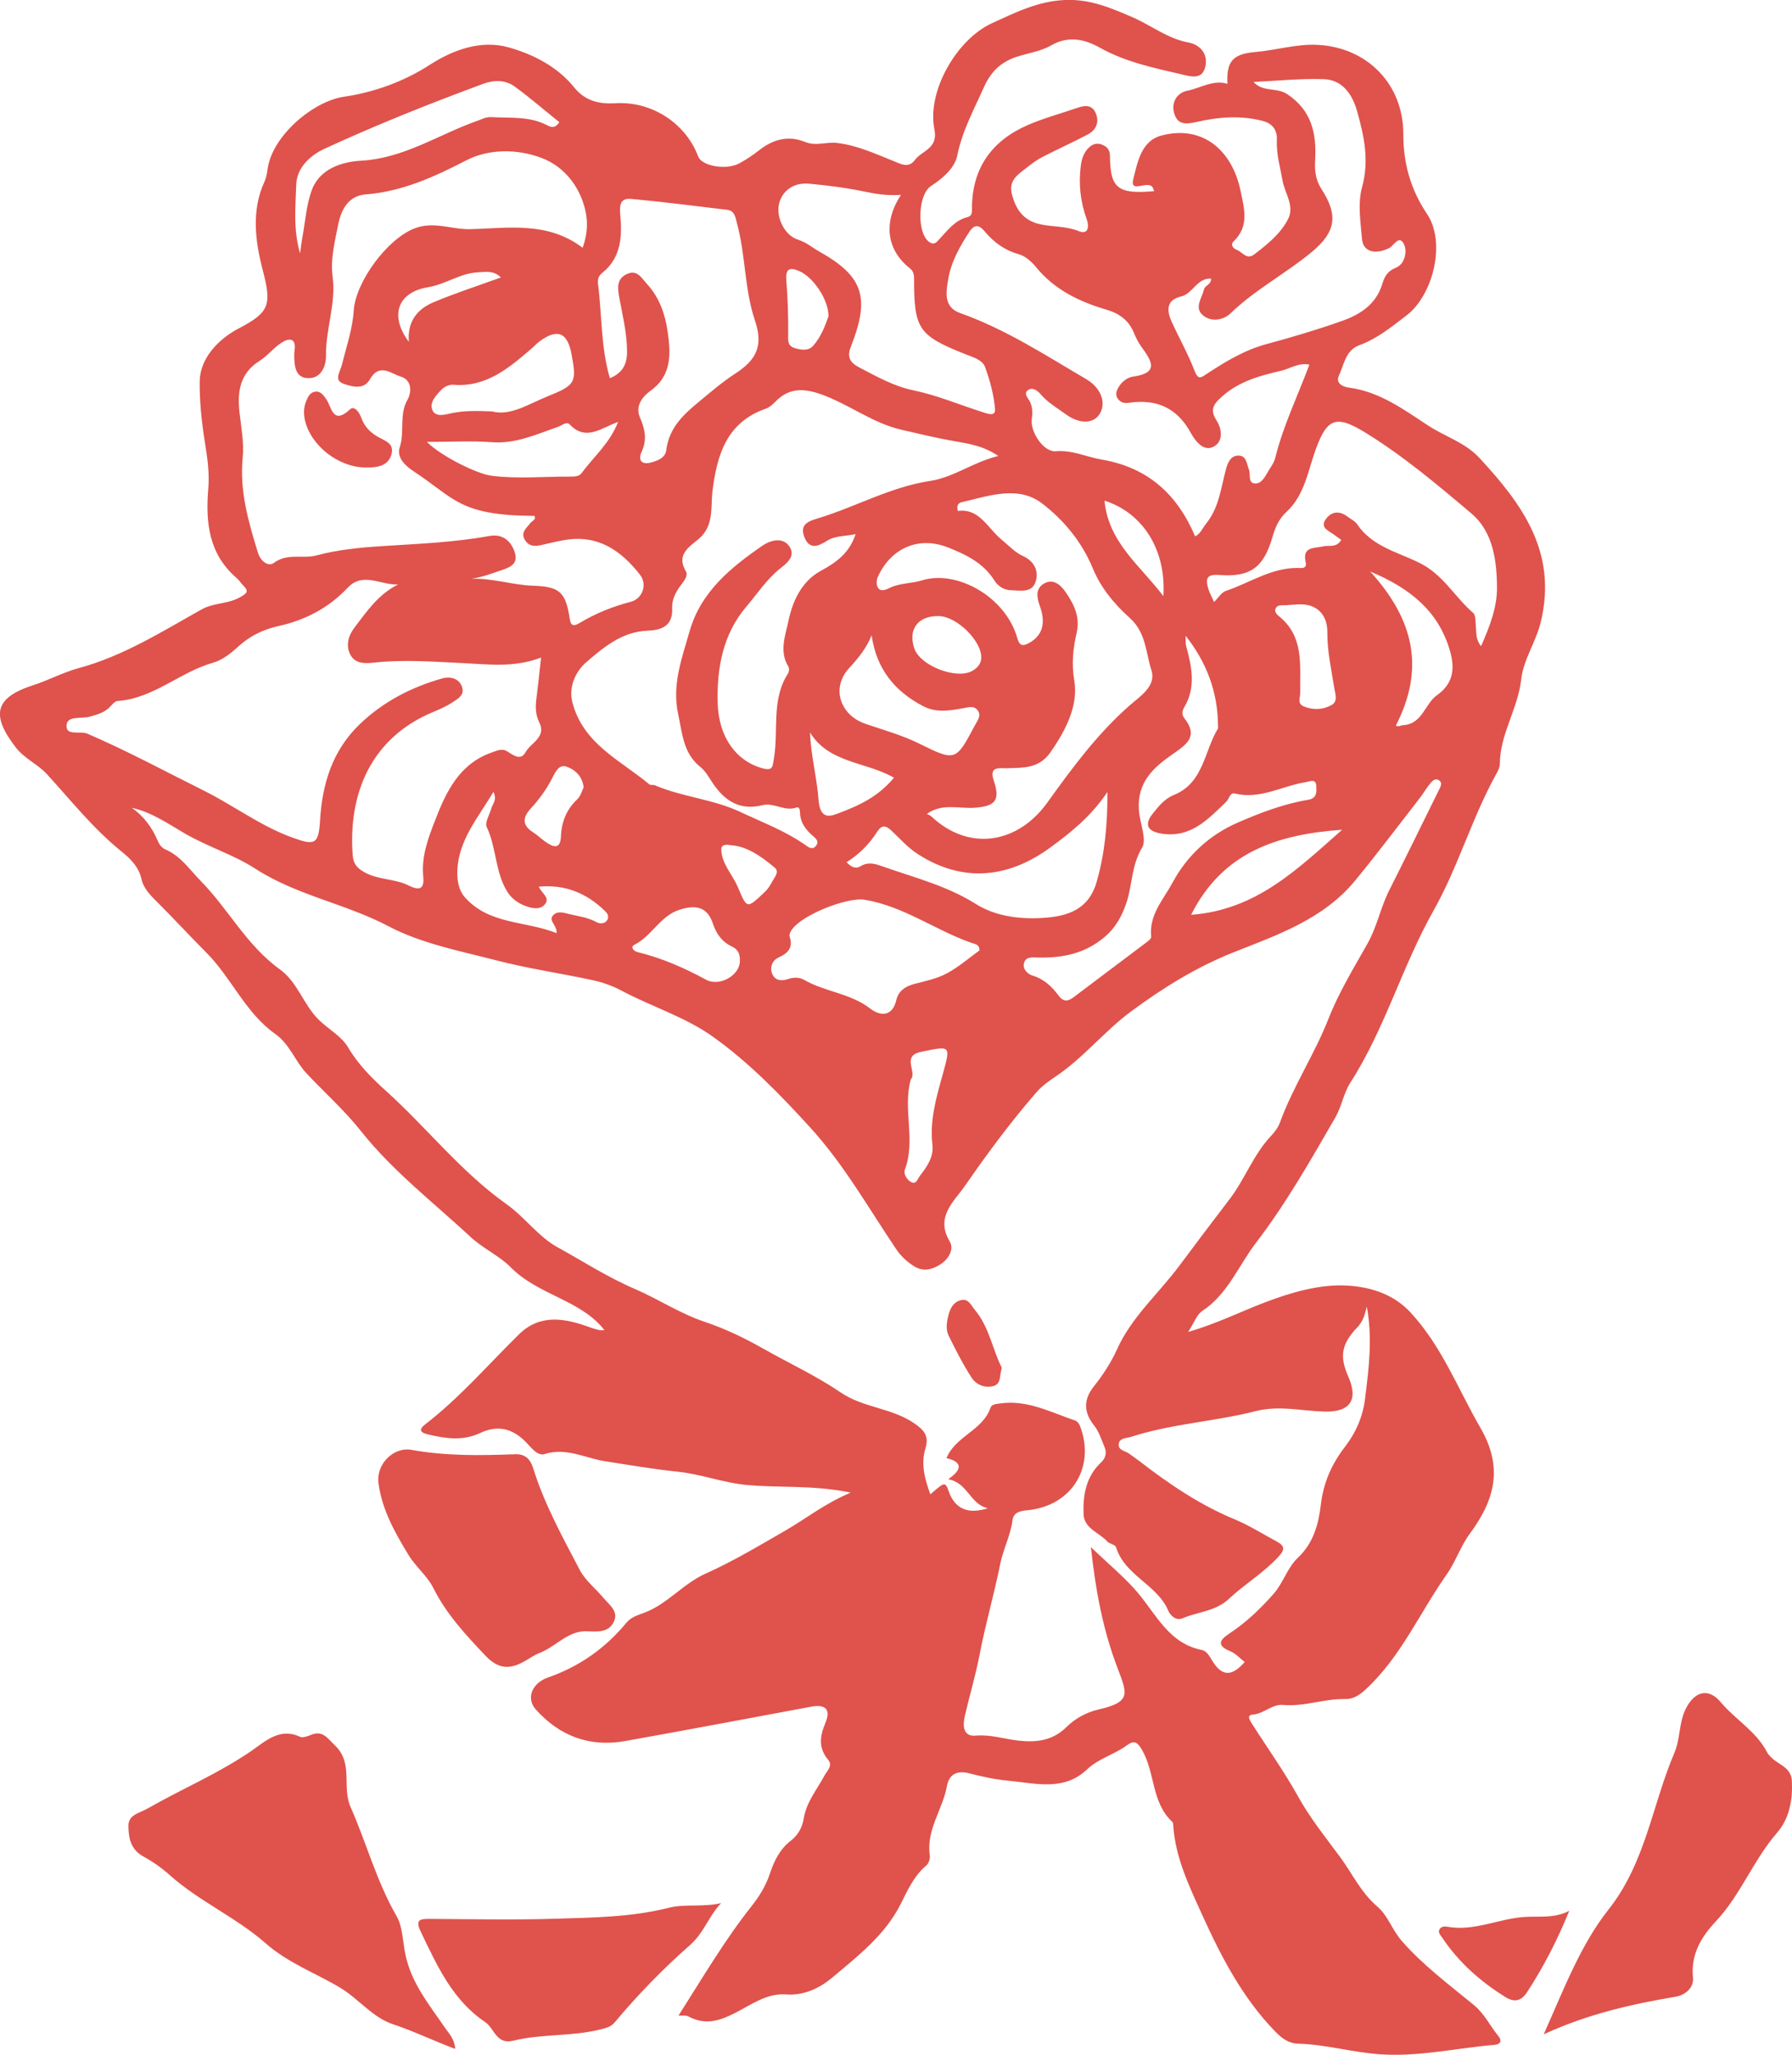 <?xml version="1.0" encoding="UTF-8"?><svg id="_レイヤー_2" xmlns="http://www.w3.org/2000/svg" width="70.266" height="80.546" viewBox="0 0 70.266 80.546"><defs><style>.cls-1{fill:#e0524c;stroke-width:0px;}</style></defs><g id="_レイヤー_1-2"><path class="cls-1" d="m45.258,7.496c-.033-.085-.04-.108-.05-.129-.168-.347-.929.261-.769-.355.166-.639.299-1.49,1.108-1.701,1.633-.426,2.774.604,3.098,2.175.146.709.344,1.379-.271,1.973-.136.132-.028.279.117.333.223.083.392.409.692.178.509-.391,1.017-.795,1.319-1.373.272-.52-.12-1.011-.208-1.5-.096-.532-.25-1.05-.227-1.6.018-.416-.174-.662-.585-.765-.848-.212-1.698-.148-2.526.041-.434.099-.777.142-.915-.333-.124-.427.111-.803.512-.883.524-.103,1.008-.441,1.578-.272-.049-.883.207-1.17,1.1-1.247.817-.07,1.608-.323,2.443-.279,1.94.101,3.355,1.544,3.352,3.504-.002,1.145.285,2.164.932,3.129.748,1.115.24,3.175-.813,3.978-.585.446-1.142.905-1.842,1.161-.546.2-.601.764-.805,1.198-.138.294.156.435.391.465,1.198.155,2.145.853,3.102,1.482.668.439,1.455.663,2.027,1.283,1.683,1.82,3.055,3.699,2.397,6.424-.191.792-.68,1.463-.768,2.253-.128,1.149-.833,2.14-.837,3.314-.001.133-.077.275-.145.398-.953,1.723-1.495,3.646-2.456,5.349-1.232,2.184-1.901,4.626-3.26,6.741-.263.409-.341.934-.586,1.359-.97,1.683-1.944,3.393-3.112,4.915-.678.884-1.109,2.021-2.109,2.677-.215.141-.316.457-.553.822,1.122-.327,2.035-.786,2.984-1.15,1.04-.399,2.177-.728,3.23-.67.815.045,1.784.275,2.506,1.056,1.236,1.338,1.856,2.996,2.74,4.522.902,1.557.566,2.825-.417,4.151-.356.48-.563,1.111-.904,1.594-1.068,1.511-1.807,3.259-3.206,4.533-.216.197-.468.361-.759.353-.829-.022-1.619.307-2.456.231-.429-.039-.75.35-1.196.381-.257.018-.081.26-.001.385.596.938,1.247,1.845,1.784,2.815.471.852,1.079,1.602,1.648,2.374.481.652.823,1.405,1.472,1.955.405.343.572.91.952,1.343.847.966,1.858,1.714,2.832,2.516.414.341.631.82.96,1.218.135.163.096.316-.153.337-1.472.123-2.905.465-4.425.375-1.115-.066-2.173-.391-3.276-.421-.395-.011-.659-.225-.912-.487-1.28-1.318-2.116-2.936-2.857-4.571-.5-1.104-1.051-2.238-1.131-3.499-.003-.046-.005-.109-.033-.135-.83-.759-.671-1.938-1.198-2.835-.192-.326-.322-.361-.586-.168-.493.362-1.106.512-1.566.947-.917.87-2.037.534-3.1.439-.517-.047-1.032-.164-1.536-.293-.473-.12-.776.063-.853.496-.164.924-.821,1.724-.674,2.727.018.124-.041.314-.133.391-.491.411-.739.981-1.014,1.525-.617,1.22-1.681,2.033-2.678,2.874-.46.388-1.093.715-1.811.659-.748-.058-1.367.404-1.978.716-.651.332-1.2.5-1.858.143-.092-.05-.228-.021-.381-.031.937-1.468,1.8-2.943,2.862-4.285.311-.394.564-.8.725-1.289.159-.485.393-.958.829-1.291.274-.209.442-.53.492-.846.102-.654.516-1.138.81-1.686.112-.208.346-.395.15-.628-.397-.472-.323-.934-.106-1.453.221-.528-.007-.733-.56-.629-2.426.453-4.852.909-7.282,1.345-1.396.251-2.575-.185-3.516-1.237-.387-.433-.161-1.03.484-1.255,1.228-.427,2.244-1.146,3.068-2.143.196-.237.477-.306.738-.407.892-.347,1.492-1.128,2.37-1.52,1.075-.48,2.093-1.092,3.116-1.681.812-.468,1.546-1.061,2.573-1.494-1.505-.309-2.814-.175-4.109-.302-.912-.09-1.764-.422-2.668-.516-.961-.1-1.913-.263-2.867-.413-.773-.122-1.514-.548-2.359-.28-.286.091-.531-.265-.748-.483-.525-.527-1.097-.666-1.798-.334-.653.309-1.343.212-2.022.049-.286-.068-.403-.173-.109-.4,1.351-1.042,2.46-2.334,3.67-3.523.824-.809,1.792-.637,2.751-.288.226.082.432.15.601.12-.945-1.201-2.596-1.36-3.686-2.473-.414-.423-1.083-.733-1.556-1.172-1.463-1.36-3.056-2.581-4.312-4.165-.641-.809-1.425-1.503-2.133-2.26-.447-.478-.649-1.135-1.22-1.538-1.172-.828-1.718-2.205-2.711-3.198-.641-.642-1.255-1.311-1.898-1.952-.273-.272-.552-.542-.637-.923-.107-.48-.436-.8-.777-1.075-1.104-.889-1.979-1.995-2.925-3.03-.37-.405-.875-.602-1.224-1.051-.977-1.262-.843-1.95.672-2.439.612-.197,1.179-.506,1.788-.671,1.759-.475,3.274-1.436,4.836-2.309.457-.255,1.006-.199,1.476-.461.285-.159.389-.232.133-.483-.084-.083-.145-.192-.234-.268-1.108-.946-1.238-2.184-1.124-3.532.049-.578-.034-1.177-.127-1.755-.131-.813-.223-1.664-.21-2.448.014-.861.694-1.627,1.544-2.068,1.231-.64,1.27-.952.924-2.293-.29-1.123-.451-2.317.074-3.46.068-.147.097-.317.119-.479.172-1.305,1.783-2.665,2.991-2.842,1.164-.17,2.336-.584,3.36-1.246.953-.616,2.037-.984,3.088-.693.947.262,1.918.748,2.577,1.566.449.557,1.003.663,1.635.627,1.41-.08,2.736.771,3.235,2.089.143.377,1.104.546,1.617.265.269-.147.529-.32.77-.51.545-.429,1.144-.595,1.796-.328.427.175.84-.009,1.262.041.791.093,1.493.422,2.214.71.277.111.587.296.836-.041.279-.378.921-.441.766-1.203-.301-1.48.865-3.527,2.264-4.163.915-.416,1.789-.862,2.865-.907.981-.04,1.783.31,2.609.663.745.318,1.389.847,2.221,1.003.462.086.774.443.666.938-.117.534-.555.4-.929.312-1.104-.257-2.21-.485-3.222-1.054-.581-.326-1.223-.47-1.895-.083-.362.208-.801.288-1.212.404-.676.19-1.122.552-1.428,1.241-.391.878-.847,1.705-1.043,2.673-.102.502-.58.902-1.038,1.202-.505.331-.556,1.817-.073,2.178.214.16.315-.003.415-.108.324-.344.601-.735,1.102-.86.206-.052.168-.246.171-.416.027-1.534.798-2.581,2.171-3.183.625-.275,1.293-.451,1.941-.676.292-.102.586-.147.735.188.158.353.032.669-.302.847-.585.311-1.193.58-1.782.885-.228.118-.439.277-.641.438-.33.261-.7.482-.553,1.036.16.602.463,1.016,1.086,1.159.504.115,1.025.069,1.53.273.372.15.422-.168.313-.468-.247-.682-.324-1.38-.23-2.099.035-.267.113-.509.31-.701.172-.168.36-.208.582-.095.193.098.25.234.252.455.012,1.235.316,1.469,1.734,1.341Zm8.336,43.72c-.073.318-.157.588-.363.803-.629.658-.718,1.137-.365,1.936.407.918.078,1.406-.937,1.377-.895-.026-1.783-.25-2.687-.019-1.612.413-3.294.492-4.886,1.008-.178.058-.427.038-.48.24-.073.285.234.301.395.417.133.097.27.19.4.29,1.161.898,2.374,1.722,3.734,2.284.575.238,1.087.568,1.628.856.35.186.365.322.096.615-.582.633-1.325,1.071-1.942,1.65-.525.492-1.206.502-1.804.757-.258.11-.479-.075-.577-.301-.442-1.026-1.705-1.37-2.046-2.483-.031-.1-.254-.126-.345-.225-.319-.352-.908-.5-.928-1.075-.026-.742.095-1.458.673-2.007.194-.184.252-.382.141-.639-.122-.282-.205-.579-.403-.828-.406-.512-.429-1.002.004-1.543.35-.438.666-.923.895-1.433.571-1.269,1.62-2.176,2.43-3.26.656-.878,1.318-1.76,1.987-2.631.596-.777.929-1.739,1.615-2.469.144-.153.284-.332.355-.525.515-1.418,1.359-2.678,1.91-4.084.401-1.024.986-1.98,1.53-2.944.374-.662.508-1.411.848-2.083.657-1.298,1.292-2.607,1.937-3.91.064-.129.164-.286.037-.387-.173-.137-.304.027-.405.156-.131.168-.239.355-.369.523-.841,1.081-1.664,2.176-2.534,3.234-1.241,1.508-3.018,2.12-4.758,2.809-1.45.574-2.769,1.389-4.031,2.323-1.056.782-1.873,1.825-2.964,2.555-.27.181-.529.363-.755.624-1.004,1.16-1.919,2.39-2.787,3.648-.432.626-1.182,1.22-.602,2.191.171.285-.025.659-.325.866-.328.227-.698.338-1.067.107-.278-.174-.516-.388-.711-.678-1.086-1.61-2.043-3.311-3.363-4.758-1.177-1.29-2.39-2.543-3.815-3.561-1.095-.783-2.398-1.176-3.578-1.805-.35-.187-.739-.327-1.127-.412-1.255-.273-2.533-.454-3.775-.776-1.44-.373-2.955-.661-4.249-1.343-1.691-.891-3.599-1.205-5.227-2.259-.847-.548-1.872-.859-2.771-1.384-.655-.382-1.291-.827-2.068-1.0.487.339.805.788,1.03,1.317.052.123.161.261.279.311.611.258.949.785,1.392,1.235,1.089,1.109,1.813,2.54,3.099,3.464.717.515.94,1.417,1.558,2.007.375.358.879.634,1.128,1.061.392.671.948,1.22,1.477,1.697,1.607,1.448,2.947,3.179,4.725,4.44.717.508,1.262,1.284,1.996,1.688,1.001.55,1.966,1.178,3.032,1.636.918.393,1.778.967,2.725,1.285.816.274,1.568.633,2.307,1.052,1.021.579,2.09,1.071,3.066,1.735.869.591,1.993.595,2.874,1.203.387.267.583.498.435.978-.189.615-.026,1.205.192,1.803.577-.501.581-.502.726-.102q.367,1.015,1.529.648c-.714-.164-.778-.998-1.556-1.137.653-.449.456-.705-.068-.828.37-.879,1.425-1.084,1.728-1.977.046-.135.225-.145.371-.166,1.069-.156,1.987.347,2.946.668.074.025.15.112.181.188.632,1.58-.268,3.169-2.071,3.332-.314.029-.529.104-.567.398-.077.592-.363,1.127-.476,1.692-.24,1.197-.583,2.37-.812,3.566-.156.815-.394,1.605-.58,2.41-.093.402-.054.809.424.767.59-.052,1.119.133,1.677.195.698.077,1.341.012,1.9-.545.318-.317.78-.569,1.219-.669,1.297-.297,1.165-.593.768-1.631-.559-1.463-.852-2.974-1.044-4.74.715.688,1.334,1.192,1.841,1.792.733.869,1.224,1.982,2.505,2.24.188.038.294.225.394.392.385.648.771.671,1.291.08-.186-.143-.352-.334-.561-.42-.544-.222-.437-.436-.041-.697.657-.432,1.217-.968,1.737-1.559.382-.435.543-1.029.946-1.408.622-.584.814-1.326.904-2.083.102-.862.421-1.587.939-2.259.426-.552.703-1.173.792-1.876.15-1.197.303-2.392.071-3.625ZM15.612,22.911c-.672.033-1.381-.505-1.972.122-.756.803-1.679,1.279-2.727,1.509-.602.133-1.125.398-1.557.791-.308.28-.633.54-1.003.645-1.302.369-2.333,1.402-3.741,1.5-.098.007-.201.121-.278.207-.219.246-.515.324-.813.408-.324.092-.883-.054-.912.335-.032.437.534.209.818.332,1.556.669,3.043,1.473,4.557,2.227,1.178.586,2.233,1.395,3.485,1.847.877.317,1.024.269,1.08-.668.086-1.449.488-2.755,1.565-3.786.919-.879,2.021-1.446,3.23-1.788.262-.074.649-.035.774.339.109.327-.18.469-.384.605-.234.157-.501.27-.763.379-2.414,1.011-3.322,3.181-3.141,5.608.024.326.156.491.434.653.551.322,1.212.26,1.749.53.495.249.625.085.583-.345-.077-.79.19-1.498.463-2.201.44-1.133.949-2.218,2.229-2.666.212-.074.398-.17.599-.042.246.156.535.379.724.03.203-.374.829-.581.532-1.173-.159-.315-.149-.635-.105-.969.066-.504.116-1.01.178-1.565-1.042.406-2.081.264-3.061.219-1.159-.053-2.305-.149-3.464-.022-.348.038-.762.064-.954-.31-.186-.362-.081-.744.166-1.067.482-.632.932-1.299,1.706-1.684Zm7.233-13.2c.241-.656.202-1.227.025-1.757-.271-.815-.849-1.463-1.627-1.76-.958-.367-2.086-.359-2.946.085-1.274.657-2.521,1.229-3.96,1.342-.718.056-.976.664-1.082,1.207-.128.658-.305,1.334-.213,2.022.141,1.05-.275,2.051-.26,3.094.005.382-.171.865-.653.88-.54.017-.586-.449-.592-.873-.001-.071.002-.143.012-.213.074-.486-.204-.499-.497-.314-.316.199-.555.521-.871.72-.784.492-.881,1.217-.788,2.039.065.581.181,1.174.124,1.747-.13,1.308.222,2.516.596,3.733.105.342.414.56.622.404.533-.402,1.133-.149,1.69-.299.83-.223,1.708-.307,2.571-.362,1.396-.089,2.793-.144,4.173-.393.51-.092.833.148.999.59.194.517-.184.641-.572.772-.366.124-.725.261-1.131.313.841-.036,1.629.246,2.444.272,1.007.032,1.269.236,1.422,1.243.04.265.09.402.4.215.625-.377,1.301-.646,2.009-.831.456-.12.647-.68.36-1.05-.756-.976-1.678-1.597-2.986-1.364-.279.05-.556.114-.832.18-.268.064-.526.092-.697-.183-.188-.304.068-.475.219-.676.063-.083.224-.112.156-.271-2.968-.016-3.119-.687-4.753-1.756-.329-.216-.662-.547-.534-.931.205-.612-.035-1.269.305-1.866.171-.301.173-.776-.258-.905-.381-.114-.845-.556-1.22.111-.234.417-.705.28-1.033.165-.388-.136-.132-.462-.065-.727.176-.707.421-1.414.467-2.132.074-1.145,1.328-2.828,2.391-3.231.758-.288,1.444.048,2.165.032,1.489-.035,3.039-.319,4.42.729Zm10.703,11.225c-.392.092-.789.052-1.116.26-.371.236-.708.357-.901-.167-.183-.495.206-.608.555-.715,1.473-.449,2.835-1.227,4.38-1.461.932-.141,1.692-.74,2.678-.979-.57-.392-1.145-.481-1.728-.582-.695-.12-1.382-.288-2.069-.446-1.143-.262-2.072-1.011-3.166-1.395-.664-.233-1.237-.254-1.759.277-.114.116-.248.24-.396.292-1.526.536-1.905,1.785-2.086,3.208-.083.651.076,1.386-.556,1.909-.372.308-.877.611-.488,1.262.09.15-.058.362-.179.515-.212.268-.376.588-.36.911.037.734-.438.876-.98.898-.998.041-1.725.665-2.395,1.24-.359.307-.708.915-.537,1.572.423,1.626,1.883,2.266,3.02,3.213.046.038.145.004.208.031,1.085.466,2.285.543,3.367,1.053.877.413,1.785.752,2.58,1.32.122.087.255.155.375.005.118-.147.032-.262-.086-.36-.301-.251-.532-.543-.541-.957-.002-.108-.033-.224-.14-.186-.461.164-.884-.203-1.323-.094-.976.244-1.571-.239-2.048-1-.113-.18-.235-.369-.398-.498-.673-.537-.704-1.319-.868-2.07-.251-1.147.148-2.189.447-3.243.44-1.552,1.625-2.514,2.879-3.373.243-.166.756-.362,1.033.04.274.397-.126.681-.368.876-.526.423-.886.982-1.312,1.481-.926,1.082-1.168,2.423-1.129,3.791.039,1.365.756,2.268,1.722,2.542.452.128.426-.043.483-.378.189-1.107-.113-2.298.552-3.327.043-.067.057-.204.018-.267-.376-.6-.115-1.243.002-1.803.159-.764.516-1.549,1.266-1.954.622-.335,1.134-.717,1.365-1.445Zm17.794-6.641c-.416-.092-.751.155-1.096.235-.823.192-1.649.409-2.321,1.006-.332.295-.5.509-.226.94.23.363.271.865-.149,1.05-.361.159-.667-.21-.86-.561-.523-.953-1.308-1.337-2.418-1.177-.186.027-.326-.004-.437-.151-.122-.161-.056-.321.028-.465.126-.215.35-.38.563-.409,1.053-.145.719-.632.329-1.168-.124-.171-.219-.368-.301-.564-.198-.478-.572-.746-1.046-.885-1.076-.315-2.053-.78-2.785-1.676-.174-.213-.419-.433-.672-.504-.556-.155-.979-.464-1.335-.889-.217-.259-.4-.307-.608.012-.377.579-.717,1.18-.83,1.865-.083.505-.186,1.087.475,1.32,1.774.627,3.337,1.649,4.944,2.591.557.327.797.906.525,1.356-.236.391-.785.414-1.323.023-.342-.249-.715-.459-.997-.793-.113-.133-.313-.292-.495-.159-.181.133-.003.3.069.438.117.224.114.456.082.694-.07.51.466,1.307.945,1.265.648-.056,1.201.225,1.8.327,1.807.307,2.96,1.362,3.659,3.008.209-.097.29-.325.435-.504.501-.619.573-1.379.768-2.102.067-.25.169-.546.472-.559.341-.016.344.314.436.553.071.185-.046.506.218.538.247.03.394-.225.512-.434.105-.185.25-.361.299-.561.309-1.257.876-2.419,1.341-3.662Zm-14.996,17.608c.057.033.128.057.178.104,1.483,1.392,3.393,1.053,4.538-.541.973-1.354,1.967-2.705,3.241-3.821.404-.354,1.043-.752.845-1.372-.22-.689-.212-1.479-.841-2.043-.609-.546-1.14-1.18-1.464-1.965-.424-1.027-1.144-1.894-1.992-2.537-.939-.712-2.082-.286-3.136-.043-.104.024-.226.088-.158.344.852-.115,1.168.677,1.717,1.125.275.224.511.492.841.644.427.196.622.566.498.987-.14.475-.605.361-.972.352-.279-.007-.511-.161-.652-.385-.43-.685-1.101-1.007-1.815-1.291-1.143-.455-2.232.015-2.75,1.144-.054.117-.068.3-.013.409.097.193.317.11.443.046.413-.213.879-.18,1.297-.31,1.365-.424,3.282.639,3.741,2.27.088.313.222.312.456.186.524-.283.669-.776.43-1.437-.117-.324-.196-.689.156-.893.355-.205.642.036.84.321.329.473.583.97.446,1.589-.139.622-.214,1.2-.096,1.896.165.973-.338,1.961-.945,2.82-.447.633-1.064.59-1.705.612-.254.009-.705-.102-.511.476.259.771.085,1.014-.743,1.073-.626.044-1.279-.188-1.874.24Zm-12.434-17.077c.511-.208.681-.56.676-1.066-.008-.716-.177-1.403-.306-2.097-.069-.373-.11-.73.296-.92.406-.191.57.149.797.395.489.532.712,1.206.804,1.863.115.821.191,1.7-.671,2.316-.284.203-.616.577-.418,1.039.193.45.296.863.07,1.351-.139.299-.046.546.413.411.281-.083.516-.198.552-.475.109-.846.624-1.352,1.257-1.875.47-.388.943-.796,1.445-1.122.821-.532,1.116-1.076.776-2.08-.415-1.223-.364-2.563-.707-3.819-.064-.233-.082-.487-.385-.523-1.253-.15-2.505-.31-3.761-.427-.389-.037-.47.187-.431.601.079.838.053,1.692-.701,2.296-.144.115-.193.246-.169.432.157,1.222.105,2.469.465,3.699Zm23.576-3.904c-.558-.031-.715.593-1.177.7-.584.136-.57.549-.369.989.293.644.645,1.263.897,1.922.145.378.253.271.487.117.732-.479,1.475-.931,2.339-1.163,1-.269,1.996-.566,2.972-.912.696-.247,1.315-.647,1.554-1.415.095-.305.193-.525.543-.665.356-.143.447-.642.322-.91-.193-.414-.404.053-.593.144-.54.262-1.013.142-1.056-.349-.059-.678-.175-1.406 0-2.039.291-1.053.078-2.02-.198-2.994-.179-.633-.562-1.216-1.292-1.243-.914-.034-1.833.066-2.763.109.364.413.898.197,1.32.478.964.642,1.151,1.548,1.094,2.584-.023.408.013.773.251,1.141.66,1.023.565,1.678-.388,2.466-1.023.846-2.215,1.468-3.181,2.402-.278.269-.78.363-1.112.048-.308-.293-.002-.662.074-.993.037-.159.282-.175.276-.417Zm10.585,14.409c.338-.769.629-1.515.625-2.288-.005-1.065-.149-2.194-1.007-2.919-1.322-1.118-2.65-2.237-4.136-3.155-1.145-.707-1.509-.597-1.958.629-.311.848-.436,1.807-1.15,2.465-.296.273-.44.596-.547.969-.348,1.215-.864,1.602-2.107,1.506-.508-.039-.521.181-.416.536.053.178.148.344.228.524.166-.162.288-.377.462-.435.925-.31,1.761-.896,2.787-.901.133-.001.406.061.344-.217-.143-.636.332-.542.681-.628.231-.057.528.071.712-.253-.1-.073-.192-.138-.283-.205-.218-.16-.583-.28-.299-.64.22-.279.525-.295.821-.073.132.099.3.176.387.307.592.879,1.609,1.092,2.464,1.522.91.457,1.363,1.328,2.08,1.948.111.096.091.356.109.542.023.233-.019.477.203.766ZM35.328,7.639c-.546.037-.982-.036-1.423-.128-.716-.149-1.447-.243-2.177-.31-.511-.047-.967.181-1.145.667-.216.588.167,1.359.71,1.528.33.103.577.323.864.484,1.754.983,1.937,1.851,1.205,3.712-.162.412-.021.628.316.803.689.357,1.347.741,2.138.905.92.191,1.801.565,2.701.851.186.059.525.2.499-.115-.045-.557-.197-1.118-.39-1.646-.103-.283-.453-.38-.747-.496-1.869-.739-2.037-.992-2.037-2.956,0-.169-.015-.301-.175-.428-.899-.717-1.048-1.787-.34-2.87Zm11.162,17.284c.006.137-.013.28.022.409.222.812.391,1.618-.084,2.406-.077.127-.092.284.004.405.572.72.114,1.027-.463,1.428-.727.506-1.386,1.082-1.313,2.175.034.511.323,1.156.127,1.48-.434.715-.377,1.502-.635,2.222-.172.48-.4.912-.828,1.275-.785.667-1.667.835-2.639.811-.204-.005-.473-.045-.53.231-.051.243.154.422.346.48.437.133.747.425.998.764.224.302.397.238.637.055.905-.687,1.817-1.365,2.723-2.05.11-.083.292-.205.283-.292-.09-.865.48-1.458.844-2.133.577-1.071,1.462-1.869,2.544-2.341.882-.385,1.806-.738,2.773-.898.357-.059.32-.334.314-.537-.01-.307-.248-.181-.429-.151-.921.152-1.779.685-2.77.442-.188-.046-.22.216-.332.324-.716.689-1.404,1.44-2.554,1.246-.534-.09-.667-.353-.337-.769.232-.292.466-.592.84-.744,1.166-.473,1.185-1.717,1.729-2.609.01-.017-.001-.046-.001-.07.002-1.316-.427-2.493-1.269-3.561Zm-8.084,12.332c.003-.234-.159-.243-.289-.288-1.434-.494-2.675-1.446-4.221-1.699-.691-.113-2.679.662-2.922,1.31-.016.042-.024.098-.01.14.138.427-.056.642-.437.815-.253.115-.363.405-.235.67.119.247.368.255.62.172.208-.069.432-.074.623.036.818.472,1.809.521,2.588,1.124.363.281.861.356,1.023-.337.083-.355.35-.535.7-.627.432-.114.885-.205,1.273-.412.466-.248.873-.606,1.288-.905Zm-5.21-3.458c.178.194.358.273.538.162.334-.207.639-.08.952.03,1.212.425,2.449.736,3.575,1.444.792.498,1.786.624,2.798.535.992-.087,1.669-.44,1.944-1.405.309-1.083.426-2.195.421-3.517-.662.973-1.416,1.568-2.219,2.16-1.672,1.234-3.465,1.397-5.204.281-.408-.262-.712-.611-1.05-.931-.245-.232-.399-.201-.561.054-.305.482-.701.877-1.194,1.187ZM11.765,9.938c.043-.302.063-.49.098-.675.115-.617.152-1.265.375-1.841.319-.827,1.204-1.083,1.914-1.122,1.699-.093,3.055-1.035,4.572-1.567.178-.062.33-.153.533-.142.74.041,1.494-.045,2.191.315.129.066.306.159.484-.115-.58-.467-1.147-.958-1.751-1.399-.366-.267-.813-.261-1.231-.107-2.105.776-4.19,1.608-6.227,2.547-.554.255-1.084.741-1.106,1.391-.028.865-.128,1.75.15,2.714Zm22.412,14.963c-.204.512-.526.901-.882,1.288-.719.78-.351,1.846.64,2.184.708.242,1.434.441,2.116.779,1.42.705,1.432.681,2.175-.72.098-.185.267-.375.111-.586-.152-.206-.386-.115-.592-.079-.515.09-1.033.177-1.526-.076-1.134-.583-1.855-1.469-2.042-2.79Zm-17.439-7.579c.57.57,1.98,1.256,2.528,1.326,1.026.131,2.052.029,3.078.034.168.001.36.001.462-.138.468-.638,1.101-1.164,1.432-2.008-.685.25-1.265.77-1.9.1-.123-.13-.31.047-.461.098-.845.289-1.655.672-2.597.6-.793-.06-1.595-.012-2.542-.012Zm2.611,13.718c-.606,1.018-1.357,1.875-1.416,3.058-.018.368.036.781.295,1.074.956,1.08,2.374.917,3.596,1.405.028-.326-.362-.491-.113-.721.171-.158.401-.074.611-.025.366.085.74.134,1.079.32.119.065.294.065.393-.062.104-.133.04-.272-.07-.378-.717-.694-1.553-1.054-2.598-.954.116.27.48.443.218.715-.196.204-.499.129-.743.04-.293-.106-.55-.298-.714-.564-.476-.771-.418-1.718-.802-2.53-.084-.177.116-.489.183-.739.046-.172.232-.31.08-.64Zm-.059-14.914c.716.194,1.427-.285,2.182-.59,1.091-.44,1.147-.535.94-1.648-.161-.863-.556-1.023-1.259-.504-.114.084-.209.193-.317.285-.887.758-1.768,1.52-3.061,1.412-.147-.012-.345.071-.45.179-.211.217-.485.498-.379.791.118.327.504.2.764.145.472-.099.942-.096,1.58-.069Zm33.337,16.399c-2.563.181-4.691.888-5.923,3.334,2.557-.187,4.162-1.786,5.923-3.334Zm-23.618,5.161c.017-.258-.054-.468-.308-.584-.392-.18-.613-.495-.748-.899-.221-.663-.671-.742-1.297-.546-.774.241-1.091,1.034-1.778,1.373-.163.081-.053.249.118.29.946.231,1.823.611,2.682,1.079.552.301,1.332-.189,1.331-.712Zm25.725-9.247c.076.068.186-.006.3-.015.747-.055.835-.837,1.311-1.173.695-.491.701-1.129.484-1.825-.458-1.472-1.514-2.358-3.102-3.024,1.73,1.899,2.147,3.816,1.007,6.037Zm-3.823-4.748c-.165.011-.331.017-.496.033-.136.013-.307-.035-.387.109-.089.161.061.27.159.353.956.801.775,1.909.796,2.956.004.207-.133.435.14.548.365.151.75.135,1.089-.054.253-.141.149-.409.111-.644-.117-.732-.282-1.458-.277-2.205.005-.711-.43-1.135-1.136-1.095Zm-15.858,6.793c-1.122-.637-2.543-.561-3.292-1.771.037.929.274,1.789.332,2.621.061.869.526.641.829.527.764-.286,1.521-.637,2.131-1.377Zm.659,11.83c-.324,1.166.205,2.374-.231,3.534-.061.161.074.394.239.484.212.116.26-.124.353-.244.278-.361.545-.738.488-1.221-.112-.958.155-1.852.405-2.756.319-1.155.315-1.119-.85-.88-.789.162-.139.789-.404,1.082Zm1.103-18.165c-.822-.016-1.224.521-.959,1.28.233.666,1.636,1.214,2.257.874.193-.105.347-.265.362-.496.042-.661-.949-1.644-1.659-1.657Zm-4.329-11.759c-.002-.66-.605-1.533-1.149-1.765-.424-.181-.541-.049-.503.398.058.677.074,1.359.072,2.038-.001.25-.046.488.246.58.251.079.544.127.733-.087.311-.354.478-.796.601-1.163Zm-9.601,18.474c-.051-.451-.342-.691-.662-.81-.289-.108-.433.178-.557.423-.224.443-.511.845-.85,1.21-.312.336-.364.651.081.934.198.126.366.299.564.425.308.195.515.195.534-.268.023-.558.218-1.054.644-1.451.128-.119.176-.325.246-.461Zm20.423-11.24c.158,1.654,1.411,2.551,2.308,3.742.118-1.784-.781-3.255-2.308-3.742Zm-14.621,13.51c-.41-.072-.43.071-.393.309.081.511.449.877.639,1.332.36.861.353.854,1.053.191.18-.17.273-.38.395-.58.081-.133.13-.264-.006-.378-.53-.445-1.091-.832-1.688-.873Zm-12.656-19.736c-.064-.805.34-1.285.959-1.546.858-.362,1.748-.648,2.65-.976-.28-.282-.585-.216-.888-.203-.703.031-1.28.473-1.958.583-1.187.192-1.544,1.098-.763,2.142Z"/><path class="cls-1" d="m17.847,80.313c-.874-.324-1.629-.699-2.434-.964-.811-.266-1.35-1.002-2.088-1.441-.966-.574-2.041-.97-2.899-1.725-1.165-1.025-2.616-1.65-3.776-2.686-.312-.279-.664-.526-1.031-.727-.499-.273-.582-.736-.583-1.205-.001-.435.431-.492.737-.667,1.366-.782,2.822-1.389,4.128-2.296.49-.34,1.079-.895,1.854-.525.105.05.285-.008.411-.062.482-.208.651.1.969.404.735.703.262,1.623.608,2.406.626,1.415,1.022,2.924,1.807,4.284.242.419.241.989.341,1.48.233,1.151.941,1.993,1.561,2.903.156.23.368.421.396.821Z"/><path class="cls-1" d="m60.532,79.739c.814-1.83,1.457-3.521,2.539-4.887,1.459-1.844,1.714-4.107,2.585-6.147.232-.543.171-1.162.439-1.711.336-.687.885-.859,1.377-.271.576.687,1.397,1.143,1.819,1.967.042.082.114.152.182.218.289.282.766.367.789.921.031.746-.104,1.46-.577,2.006-.933,1.075-1.431,2.44-2.405,3.479-.584.623-.987,1.299-.897,2.215.038.39-.31.676-.667.736-1.72.294-3.416.664-5.183,1.475Z"/><path class="cls-1" d="m23.069,63.946c-.784-.061-1.255.595-1.904.844-.196.075-.374.197-.556.305-.568.337-1.041.366-1.562-.182-.782-.823-1.54-1.637-2.057-2.668-.236-.471-.69-.83-.968-1.286-.535-.879-1.045-1.776-1.182-2.829-.095-.729.582-1.425,1.294-1.297,1.349.243,2.709.223,4.069.171.426-.016.604.231.708.562.437,1.4,1.144,2.678,1.818,3.967.223.427.642.749.958,1.13.219.264.579.503.379.915-.199.41-.612.381-.997.368Z"/><path class="cls-1" d="m28.276,74.599c-.481.505-.676,1.165-1.207,1.633-1.06.933-2.052,1.949-2.961,3.036-.156.187-.336.223-.545.277-1.129.291-2.313.169-3.438.447-.669.166-.737-.486-1.097-.726-1.278-.856-1.892-2.213-2.53-3.548-.229-.479-.027-.502.364-.5,1.653.01,3.307.044,4.959-.008,1.474-.046,2.948-.06,4.407-.429.628-.159,1.344-.015,2.048-.182Z"/><path class="cls-1" d="m61.533,74.898c-.475,1.169-1.015,2.215-1.662,3.202-.217.331-.485.405-.845.181-.985-.613-1.834-1.366-2.482-2.335-.064-.096-.168-.194-.1-.319.065-.118.202-.122.315-.101,1.033.186,1.982-.307,2.988-.382.579-.043,1.206.069,1.784-.246Z"/><path class="cls-1" d="m39.283,53.616c-.102.321-.011.646-.36.722-.335.073-.65-.07-.814-.319-.346-.528-.633-1.097-.913-1.664-.115-.234-.078-.511-.016-.766.069-.285.194-.552.505-.626.294-.071.401.217.54.383.573.682.694,1.568,1.058,2.27Z"/><path class="cls-1" d="m14.299,18.323c-1.036-.015-2.113-.858-2.341-1.847-.058-.254-.054-.517.054-.767.067-.155.142-.314.321-.351.225-.047.34.121.451.276.229.322.252,1.047.943.411.177-.163.371.14.44.334.128.359.372.595.694.768.268.145.603.252.488.662-.105.376-.411.491-.766.511-.094.006-.189.001-.284.002Z"/></g></svg>